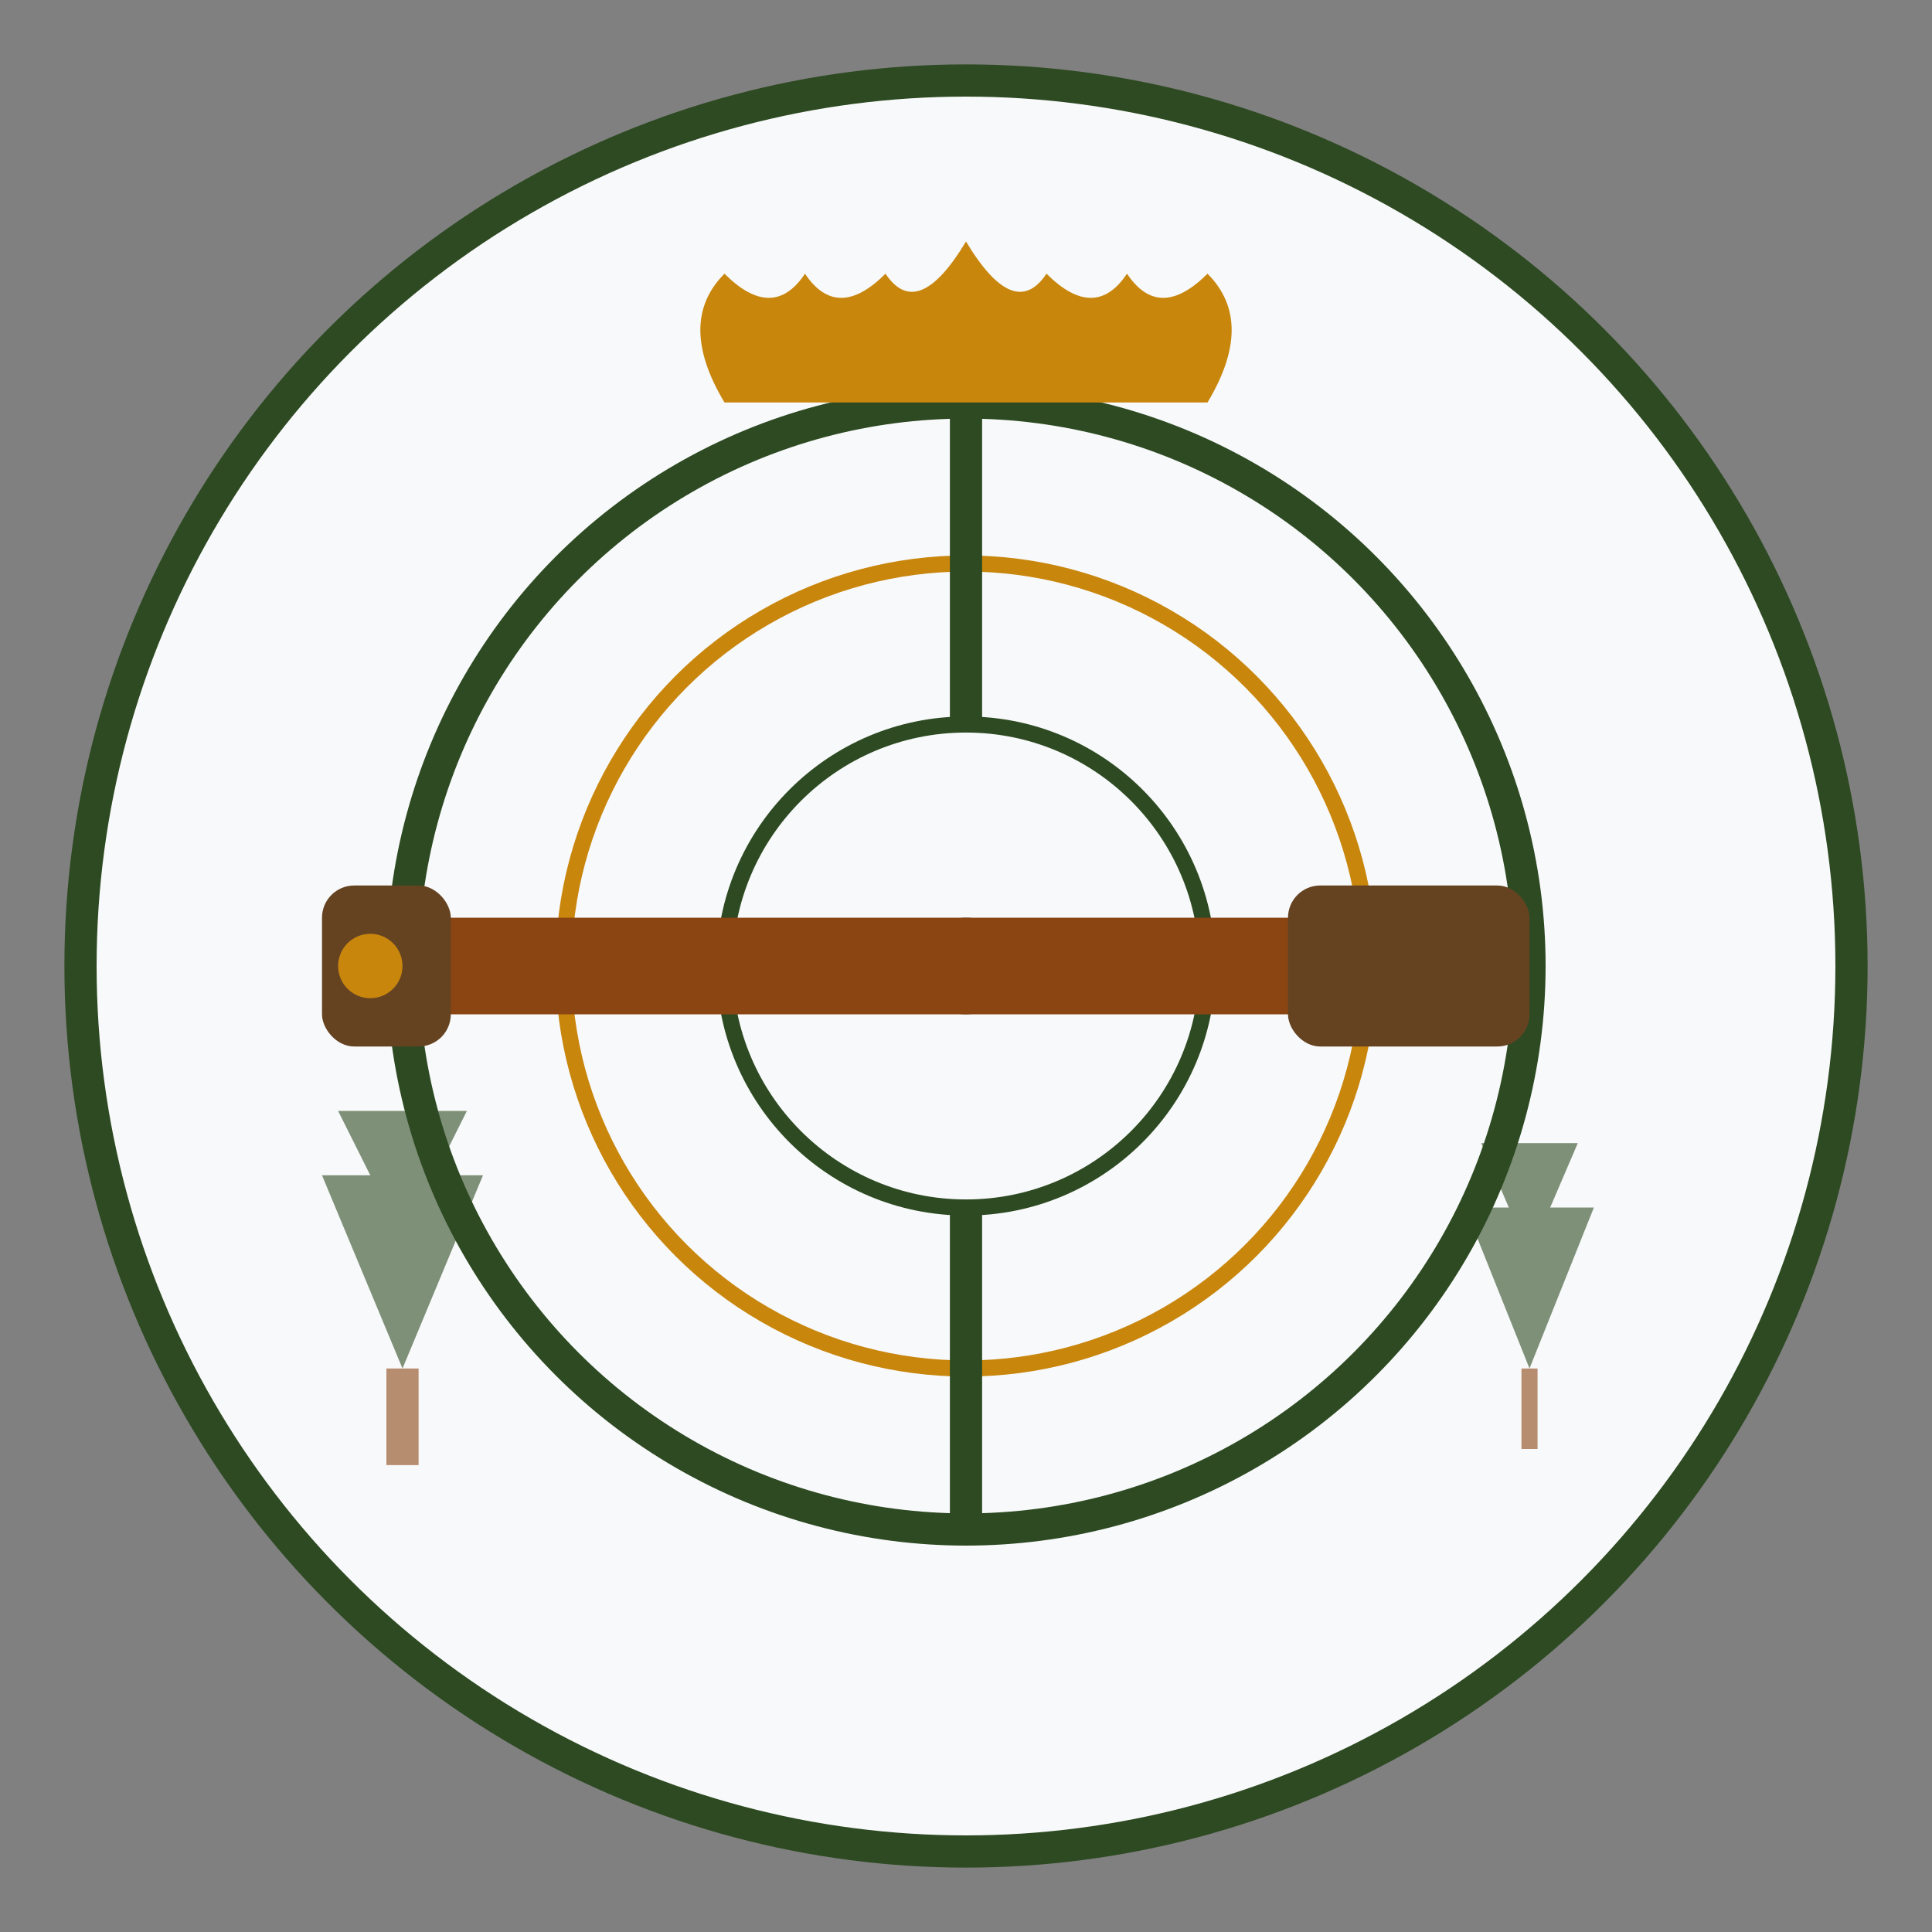 <svg width="120" height="120" viewBox="0 0 120 120" fill="none" xmlns="http://www.w3.org/2000/svg">
  <rect x="0" y="0" width="120" height="120" fill="#808080" stroke="none"/>
  <!-- Background circle -->
  <circle cx="60" cy="60" r="55" fill="#f8f9fa" stroke="#2D4A22" stroke-width="2"/>
  
  <!-- Crosshairs/scope -->
  <circle cx="60" cy="60" r="35" fill="none" stroke="#2D4A22" stroke-width="2"/>
  <circle cx="60" cy="60" r="25" fill="none" stroke="#C8860D" stroke-width="1"/>
  <circle cx="60" cy="60" r="15" fill="none" stroke="#2D4A22" stroke-width="1"/>
  <circle cx="60" cy="60" r="3" fill="#2D4A22"/>
  
  <!-- Crosshair lines -->
  <line x1="25" y1="60" x2="45" y2="60" stroke="#2D4A22" stroke-width="2"/>
  <line x1="75" y1="60" x2="95" y2="60" stroke="#2D4A22" stroke-width="2"/>
  <line x1="60" y1="25" x2="60" y2="45" stroke="#2D4A22" stroke-width="2"/>
  <line x1="60" y1="75" x2="60" y2="95" stroke="#2D4A22" stroke-width="2"/>
  
  <!-- Rifle outline -->
  <g transform="translate(15, 15)">
    <rect x="10" y="42" width="60" height="6" rx="3" fill="#8B4513"/>
    <rect x="65" y="40" width="15" height="10" rx="2" fill="#654321"/>
    <rect x="5" y="40" width="8" height="10" rx="2" fill="#654321"/>
    <circle cx="8" cy="45" r="2" fill="#C8860D"/>
  </g>
  
  <!-- Deer antlers silhouette -->
  <g transform="translate(60, 25)" fill="#C8860D">
    <path d="M-15 0 Q-18 -5 -15 -8 Q-12 -5 -10 -8 Q-8 -5 -5 -8 Q-3 -5 0 -10 Q3 -5 5 -8 Q8 -5 10 -8 Q12 -5 15 -8 Q18 -5 15 0"/>
  </g>
  
  <!-- Pine trees in background -->
  <g transform="translate(25, 85)" fill="#2D4A22" opacity="0.6">
    <path d="M0 0 L-5 -12 L5 -12 Z"/>
    <path d="M0 -8 L-4 -16 L4 -16 Z"/>
    <rect x="-1" y="0" width="2" height="6" fill="#8B4513"/>
  </g>
  
  <g transform="translate(95, 85)" fill="#2D4A22" opacity="0.6">
    <path d="M0 0 L-4 -10 L4 -10 Z"/>
    <path d="M0 -7 L-3 -14 L3 -14 Z"/>
    <rect x="-0.5" y="0" width="1" height="5" fill="#8B4513"/>
  </g>
</svg>
